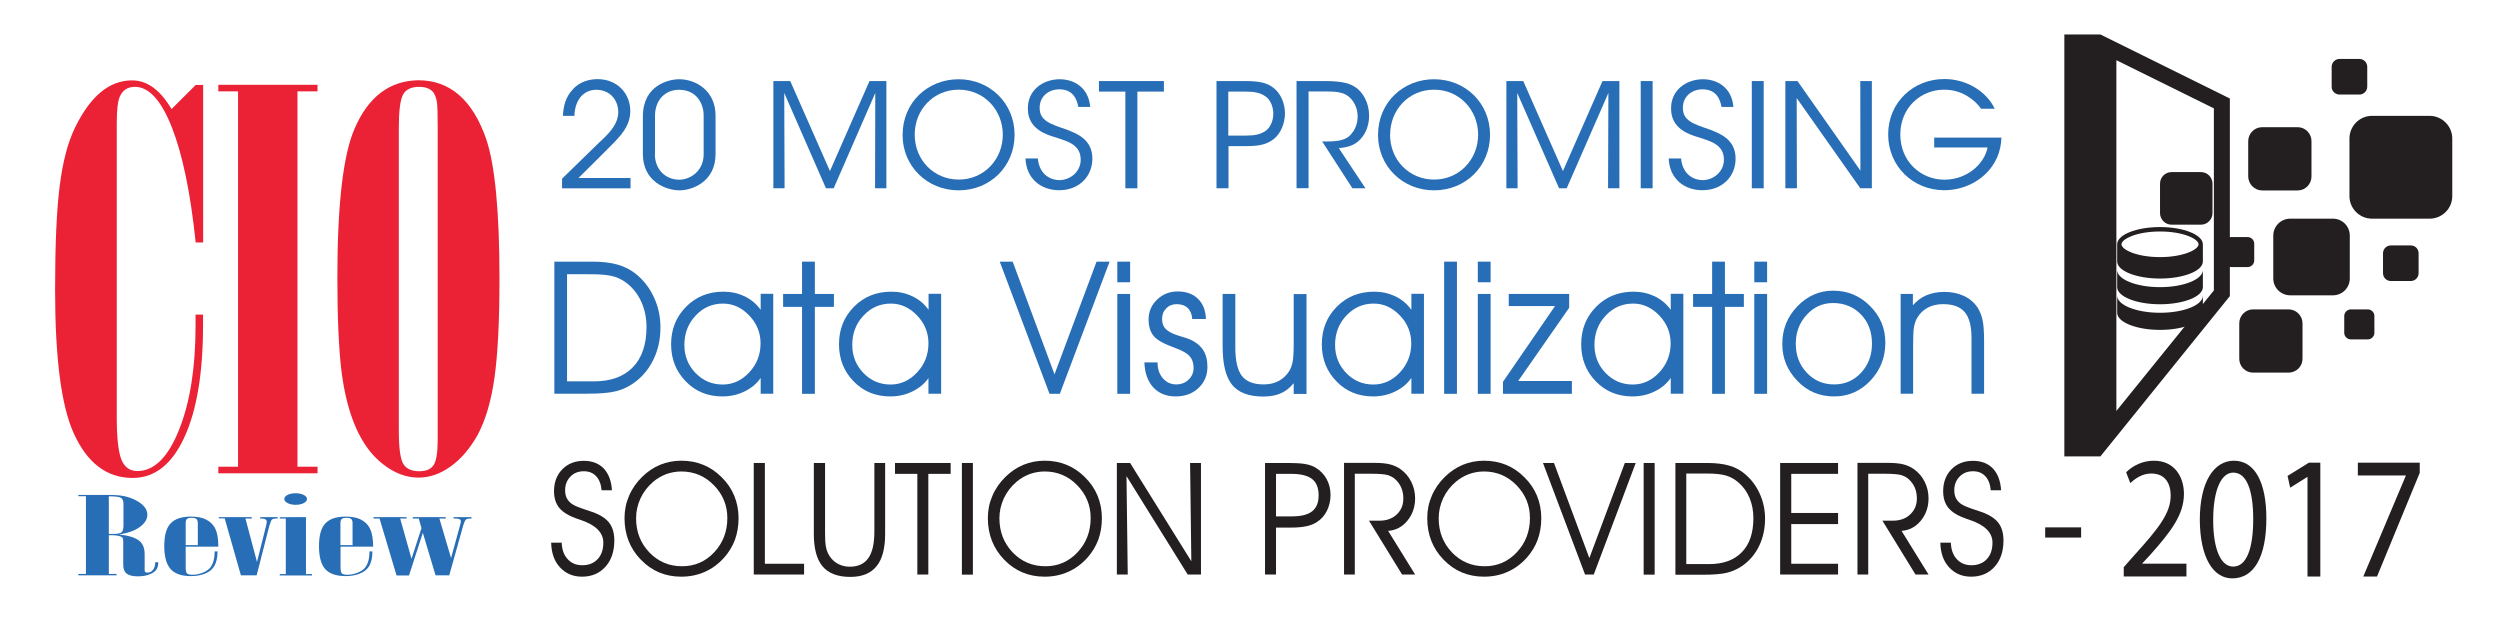 <?xml version="1.0" encoding="utf-8"?>
<!-- Generator: Adobe Illustrator 24.2.3, SVG Export Plug-In . SVG Version: 6.00 Build 0)  -->
<svg version="1.1" id="Layer_1" xmlns="http://www.w3.org/2000/svg" xmlns:xlink="http://www.w3.org/1999/xlink" x="0px" y="0px"
	 viewBox="0 0 220.53 54.71" style="enable-background:new 0 0 220.53 54.71;" xml:space="preserve">
<style type="text/css">
	.st0{fill:#286EB6;}
	.st1{fill:#EB2135;}
	.st2{fill:#231F20;}
</style>
<g>
	<path class="st0" d="M49.58,15.76c1.05-1.01,2.08-2.03,3.12-3.04c0.87-0.82,1.79-1.61,1.84-2.78c0-1.24-0.84-2.02-1.94-2.02
		c-1.1,0-1.89,0.86-1.93,2.3h-1.01c0.03-0.92,0.28-1.7,0.82-2.28c0.63-0.76,1.56-0.96,2.23-0.96c1.75,0,2.92,1.28,2.89,2.9
		c-0.04,1.02-0.51,1.74-1.45,2.71c-1.03,1.04-2.07,2.07-3.12,3.11h4.59v0.91h-6.04V15.76z"/>
	<path class="st0" d="M56.71,10.26c0-2.74,2.28-3.27,3.2-3.27c1.52,0,3.21,1.05,3.21,3.2v3.4c0,2.49-2.12,3.2-3.17,3.2
		c-1.2,0-3.24-0.77-3.24-3.2V10.26z M57.77,13.61c0,1.33,0.93,2.24,2.15,2.24c0.98,0,2.15-0.77,2.15-2.24v-3.45
		c0-0.93-0.56-2.24-2.17-2.24c-1.24,0-2.12,0.92-2.12,2.29V13.61z"/>
	<polygon class="st0" points="68.22,16.61 68.22,7.15 69.71,7.15 73.21,15.09 76.7,7.15 78.19,7.15 78.19,16.61 77.19,16.61 
		77.21,8.2 73.54,16.61 72.86,16.61 69.18,8.2 69.21,16.61 	"/>
	<path class="st0" d="M79.62,11.91c0-2.92,2.26-4.92,4.94-4.92c2.77,0,4.94,2.12,4.94,4.9c0,2.78-2.15,4.9-4.94,4.9
		c-2.8,0-4.94-2.16-4.94-4.86V11.91z M80.69,11.88c0,2.23,1.68,3.96,3.89,3.96c2.24,0,3.88-1.8,3.88-3.96
		c0-2.16-1.64-3.97-3.89-3.97c-2.23,0-3.88,1.77-3.88,3.95V11.88z"/>
	<path class="st0" d="M91.55,13.98c0.15,1.57,1.3,1.91,1.89,1.91c0.98,0,1.89-0.75,1.89-1.8c0-1.33-1.14-1.62-2.24-1.98
		c-0.77-0.23-2.42-0.72-2.42-2.51c-0.03-1.68,1.37-2.61,2.81-2.61c1.18,0,2.53,0.65,2.69,2.44h-1.05c-0.12-0.62-0.42-1.55-1.68-1.55
		c-0.95,0-1.73,0.64-1.73,1.62c-0.01,1.15,0.92,1.43,2.35,1.92c0.89,0.35,2.3,0.84,2.3,2.58c0,1.55-1.16,2.78-2.93,2.78
		c-1.59,0-2.9-1-2.97-2.8H91.55z"/>
	<polygon class="st0" points="99.27,8.08 96.94,8.08 96.94,7.15 102.67,7.15 102.67,8.08 100.33,8.08 100.33,16.61 99.27,16.61 	"/>
	<path class="st0" d="M109.79,7.15c1.33,0,1.96,0.15,2.55,0.6c0.63,0.48,1.01,1.37,1.01,2.25c0,0.9-0.4,1.8-0.97,2.25
		c-0.63,0.49-1.27,0.64-2.49,0.64h-1.52v3.72h-1.06V7.15H109.79z M108.36,11.96h1.51c0.79,0,1.28-0.09,1.75-0.4
		c0.41-0.27,0.7-0.87,0.7-1.53c0-0.68-0.3-1.28-0.72-1.55c-0.47-0.31-0.96-0.4-1.77-0.4h-1.48V11.96z"/>
	<path class="st0" d="M114.35,7.15h2.47c1.48,0,2.17,0.18,2.66,0.49c0.77,0.46,1.29,1.47,1.29,2.54c0.01,0.64-0.17,1.32-0.56,1.85
		c-0.56,0.77-1.24,0.95-2.11,1.04l2.35,3.54h-1.15l-2.67-4.13h0.31c0.66,0,1.58-0.01,2.1-0.49c0.5-0.49,0.72-1.06,0.72-1.74
		c0-0.7-0.34-1.45-0.93-1.83c-0.47-0.31-1.06-0.35-1.92-0.35h-1.48v8.53h-1.06V7.15z"/>
	<path class="st0" d="M121.56,11.91c0-2.92,2.26-4.92,4.94-4.92c2.78,0,4.94,2.12,4.94,4.9c0,2.78-2.15,4.9-4.94,4.9
		c-2.8,0-4.94-2.16-4.94-4.86V11.91z M122.62,11.88c0,2.23,1.68,3.96,3.89,3.96c2.24,0,3.88-1.8,3.88-3.96
		c0-2.16-1.64-3.97-3.89-3.97c-2.22,0-3.87,1.77-3.87,3.95V11.88z"/>
	<polygon class="st0" points="132.88,16.61 132.88,7.15 134.37,7.15 137.87,15.09 141.36,7.15 142.85,7.15 142.85,16.61 
		141.85,16.61 141.88,8.2 138.2,16.61 137.53,16.61 133.84,8.2 133.87,16.61 	"/>
	<rect x="144.73" y="7.15" class="st0" width="1.05" height="9.46"/>
	<path class="st0" d="M148.29,13.98c0.15,1.57,1.3,1.91,1.89,1.91c0.98,0,1.89-0.75,1.89-1.8c0-1.33-1.14-1.62-2.24-1.98
		c-0.77-0.23-2.42-0.72-2.42-2.51c-0.03-1.68,1.37-2.61,2.81-2.61c1.18,0,2.53,0.65,2.69,2.44h-1.05c-0.12-0.62-0.42-1.55-1.68-1.55
		c-0.95,0-1.73,0.64-1.73,1.62c-0.01,1.15,0.92,1.43,2.35,1.92c0.89,0.35,2.3,0.84,2.3,2.58c0,1.55-1.16,2.78-2.93,2.78
		c-1.59,0-2.9-1-2.97-2.8H148.29z"/>
	<rect x="154.53" y="7.15" class="st0" width="1.05" height="9.46"/>
	<polygon class="st0" points="164.11,15.05 164.1,7.15 165.12,7.15 165.12,16.61 164.1,16.61 158.49,8.65 158.51,16.61 
		157.49,16.61 157.49,7.15 158.56,7.15 	"/>
	<path class="st0" d="M174.76,9.6c-0.29-0.41-0.65-0.75-1.06-1.02c-0.61-0.42-1.36-0.67-2.2-0.67c-2.07,0-3.87,1.59-3.87,3.95
		c0,2.4,1.82,3.99,3.89,3.99c1,0,1.88-0.35,2.53-0.86c0.67-0.52,1.13-1.24,1.28-1.98h-4.71v-0.87h5.93
		c-0.01,0.55-0.14,1.24-0.42,1.83c-0.82,1.78-2.71,2.81-4.62,2.81c-2.76,0-4.95-2.12-4.95-4.92c0-2.84,2.23-4.89,4.96-4.89
		c1.92,0,3.7,1.07,4.44,2.62H174.76z"/>
	<path class="st0" d="M6.91,43.66H9.6c0.53,0,0.97,0.03,1.32,0.1c0.36,0.07,0.7,0.19,1.02,0.35c0.71,0.36,1.06,0.8,1.06,1.3
		c0,0.28-0.12,0.56-0.37,0.82c-0.25,0.26-0.58,0.47-0.99,0.63c-0.29,0.11-0.67,0.21-1.15,0.29c0.82,0.08,1.4,0.26,1.75,0.52
		c0.35,0.26,0.52,0.66,0.52,1.21v1.43c0,0.14,0.08,0.2,0.24,0.2c0.21,0,0.37-0.08,0.5-0.25c0.13-0.17,0.19-0.39,0.2-0.67h0.26
		c0,0.22-0.03,0.39-0.1,0.54c-0.1,0.22-0.31,0.39-0.62,0.52c-0.31,0.13-0.67,0.19-1.07,0.19c-0.46,0-0.79-0.08-1-0.24
		c-0.2-0.16-0.3-0.42-0.3-0.78v-1.99c0-0.19-0.01-0.31-0.04-0.36c-0.02-0.05-0.09-0.1-0.2-0.15c-0.18-0.07-0.46-0.11-0.84-0.11H9.6
		v3.42h0.68v0.12H6.91v-0.12h0.67v-6.86H6.91V43.66z M9.6,47.1h0.39c0.37,0,0.61-0.05,0.73-0.14c0.11-0.09,0.17-0.29,0.17-0.59
		v-1.94c0-0.27-0.08-0.44-0.25-0.53c-0.16-0.08-0.51-0.12-1.04-0.12V47.1z"/>
	<path class="st0" d="M19.19,48.65c0,0.55-0.11,1-0.32,1.34c-0.17,0.26-0.43,0.47-0.78,0.61c-0.36,0.14-0.77,0.22-1.25,0.22
		c-0.83,0-1.42-0.21-1.79-0.62c-0.37-0.42-0.56-1.09-0.56-2.02c0-0.99,0.2-1.67,0.61-2.06c0.38-0.37,0.96-0.55,1.75-0.55
		c0.51,0,0.93,0.08,1.25,0.22c0.42,0.2,0.71,0.48,0.89,0.85c0.18,0.36,0.27,0.89,0.27,1.58h-2.88v1.79c0,0.32,0.04,0.51,0.12,0.58
		c0.1,0.08,0.26,0.11,0.49,0.11c0.3,0,0.59-0.06,0.89-0.18c0.3-0.12,0.52-0.27,0.66-0.44c0.26-0.32,0.39-0.8,0.4-1.44H19.19z
		 M16.38,48.09h1.07v-1.93c0-0.18-0.04-0.31-0.12-0.38c-0.08-0.07-0.21-0.1-0.41-0.1c-0.2,0-0.35,0.03-0.43,0.1
		c-0.08,0.07-0.11,0.2-0.11,0.38V48.09z"/>
	<path class="st0" d="M19.3,45.62h2.91v0.12h-0.56l1.02,3.83l0.8-3.18c0.04-0.17,0.06-0.29,0.06-0.37c0-0.18-0.16-0.28-0.48-0.28
		h-0.1v-0.12h1.54v0.12h-0.14c-0.19,0-0.32,0.04-0.38,0.11c-0.06,0.08-0.14,0.28-0.23,0.6l-1.1,4.3h-1.39l-1.43-5.02H19.3V45.62z"/>
	<path class="st0" d="M26.99,45.62v5.02h0.53v0.12h-2.84v-0.12h0.53v-4.9h-0.53v-0.12H26.99z M26.09,43.51c0.27,0,0.5,0.05,0.7,0.15
		c0.2,0.1,0.29,0.22,0.29,0.36c0,0.14-0.1,0.26-0.29,0.36c-0.19,0.1-0.43,0.15-0.71,0.15c-0.28,0-0.52-0.05-0.71-0.15
		c-0.19-0.1-0.29-0.22-0.29-0.36c0-0.15,0.1-0.27,0.29-0.37C25.57,43.56,25.81,43.51,26.09,43.51"/>
	<path class="st0" d="M32.85,48.65c0,0.55-0.1,1-0.32,1.34c-0.17,0.26-0.43,0.47-0.79,0.61c-0.36,0.14-0.77,0.22-1.25,0.22
		c-0.83,0-1.43-0.21-1.8-0.62c-0.37-0.41-0.55-1.09-0.55-2.02c0-0.99,0.2-1.67,0.61-2.06c0.38-0.37,0.96-0.55,1.75-0.55
		c0.51,0,0.93,0.08,1.25,0.22c0.42,0.2,0.71,0.48,0.89,0.85c0.18,0.36,0.27,0.89,0.28,1.58h-2.88v1.79c0,0.32,0.04,0.51,0.12,0.58
		c0.09,0.08,0.26,0.11,0.49,0.11c0.29,0,0.59-0.06,0.89-0.18c0.3-0.12,0.52-0.27,0.66-0.44c0.26-0.32,0.39-0.8,0.4-1.44H32.85z
		 M30.04,48.09h1.06v-1.93c0-0.18-0.04-0.31-0.12-0.38c-0.08-0.07-0.21-0.1-0.41-0.1c-0.2,0-0.35,0.03-0.42,0.1
		c-0.08,0.07-0.12,0.2-0.12,0.38V48.09z"/>
	<path class="st0" d="M32.95,45.62h2.91v0.12H35.3l1,3.55l0.88-2.7l-0.24-0.85h-0.53v-0.12l2.91,0v0.12h-0.56l1.03,3.49l0.76-2.78
		c0.07-0.23,0.1-0.39,0.1-0.48c0-0.16-0.16-0.23-0.49-0.23h-0.15v-0.12h1.58v0.12c-0.26,0-0.42,0.03-0.49,0.09
		c-0.07,0.06-0.15,0.24-0.24,0.53l-1.23,4.39h-1.21L37.3,47l-1.22,3.76h-1.1l-1.5-5.02h-0.53V45.62z"/>
	<path class="st1" d="M17.92,7.48v13.91h-0.66c-0.45-4.35-1.15-7.73-2.09-10.13c-0.94-2.4-2.03-3.6-3.27-3.6
		c-0.64,0-1.09,0.29-1.34,0.88c-0.17,0.4-0.26,1.17-0.26,2.31v25.9c0,1.82,0.13,3.08,0.4,3.77c0.27,0.69,0.74,1.03,1.42,1.03
		c1.49,0,2.71-1.22,3.68-3.65c0.97-2.43,1.45-5.49,1.45-9.15v-1h0.66v0.93c0,4.22-0.55,7.52-1.65,9.9c-1.1,2.39-2.62,3.58-4.56,3.58
		c-2.28,0-4.02-1.32-5.21-3.97c-1.09-2.43-1.63-6.63-1.63-12.63c0-3.92,0.13-6.96,0.4-9.11c0.27-2.16,0.72-3.9,1.37-5.22
		c1.35-2.76,3.02-4.14,5.02-4.14c1.33,0,2.49,0.85,3.48,2.53l2.14-2.13H17.92z"/>
	<polygon class="st1" points="19.26,7.48 28.01,7.48 28.01,8.06 26.24,8.06 26.24,41.17 28.01,41.17 28.01,41.75 19.26,41.75 
		19.26,41.17 21,41.17 21,8.06 19.26,8.06 	"/>
	<path class="st1" d="M36.9,7.08c2.79,0,4.79,1.73,5.99,5.19c0.78,2.31,1.17,6.43,1.17,12.35c0,3.73-0.15,6.63-0.44,8.69
		c-0.29,2.07-0.79,3.76-1.49,5.06c-0.67,1.19-1.45,2.11-2.37,2.77c-0.91,0.66-1.86,0.99-2.85,0.99c-1.08,0-2.14-0.4-3.16-1.21
		c-1.9-1.49-3.11-4.19-3.62-8.11c-0.24-1.96-0.37-4.73-0.37-8.31c0-6.41,0.5-10.79,1.51-13.13C32.47,8.55,34.36,7.12,36.9,7.08
		 M38.61,38.79V11.3c0-1.17-0.02-1.92-0.06-2.23c-0.04-0.32-0.13-0.6-0.28-0.86c-0.25-0.36-0.68-0.55-1.29-0.55
		c-0.72,0-1.2,0.24-1.44,0.71c-0.24,0.48-0.36,1.45-0.36,2.92v26.64c0,1.67,0.15,2.71,0.46,3.09c0.28,0.37,0.73,0.55,1.34,0.55
		c0.63,0,1.06-0.19,1.29-0.58C38.5,40.61,38.61,39.87,38.61,38.79"/>
	<path class="st2" d="M48.62,47.87h0.93c0.02,0.61,0.19,1.09,0.52,1.45c0.33,0.36,0.76,0.54,1.29,0.54c0.57,0,1.03-0.18,1.36-0.54
		c0.34-0.36,0.5-0.84,0.5-1.46c0-0.89-0.69-1.57-2.07-2.02c-0.11-0.04-0.19-0.06-0.24-0.08c-0.72-0.25-1.24-0.56-1.56-0.94
		c-0.32-0.38-0.48-0.88-0.48-1.49c0-0.78,0.24-1.43,0.73-1.93c0.49-0.5,1.12-0.75,1.9-0.75c0.74,0,1.33,0.23,1.76,0.68
		c0.43,0.46,0.67,1.1,0.72,1.92h-0.91c-0.05-0.54-0.21-0.95-0.48-1.24c-0.27-0.29-0.63-0.44-1.09-0.44c-0.49,0-0.89,0.16-1.19,0.48
		c-0.31,0.32-0.46,0.72-0.46,1.21c0,0.26,0.05,0.48,0.14,0.67c0.09,0.19,0.24,0.36,0.44,0.51c0.21,0.15,0.6,0.32,1.19,0.51
		c0.34,0.11,0.59,0.2,0.77,0.26c0.64,0.25,1.1,0.56,1.38,0.95c0.28,0.39,0.42,0.89,0.42,1.52c0,0.96-0.26,1.73-0.78,2.31
		c-0.52,0.58-1.21,0.88-2.07,0.88c-0.8,0-1.45-0.28-1.95-0.83C48.89,49.5,48.64,48.77,48.62,47.87"/>
	<path class="st2" d="M55.09,45.7c0-0.69,0.13-1.34,0.4-1.96c0.26-0.62,0.65-1.18,1.15-1.67c0.48-0.47,1.01-0.83,1.59-1.07
		c0.58-0.24,1.21-0.36,1.88-0.36c0.69,0,1.33,0.12,1.92,0.36c0.59,0.24,1.13,0.6,1.61,1.08c0.5,0.49,0.88,1.04,1.13,1.65
		c0.25,0.61,0.38,1.27,0.38,1.97c0,0.7-0.11,1.34-0.32,1.92c-0.22,0.58-0.54,1.11-0.97,1.59c-0.5,0.55-1.07,0.97-1.7,1.24
		c-0.63,0.28-1.32,0.42-2.06,0.42c-1.42,0-2.6-0.5-3.56-1.49C55.57,48.39,55.09,47.16,55.09,45.7 M56.11,45.71
		c0,1.2,0.39,2.2,1.17,3.02c0.78,0.81,1.74,1.22,2.89,1.22c1.12,0,2.06-0.41,2.83-1.23c0.77-0.82,1.16-1.83,1.16-3.03
		c0-1.12-0.4-2.08-1.19-2.89c-0.79-0.81-1.75-1.21-2.87-1.21c-0.46,0-0.89,0.08-1.32,0.23c-0.42,0.16-0.81,0.38-1.17,0.69
		c-0.47,0.4-0.84,0.88-1.11,1.45C56.24,44.53,56.11,45.11,56.11,45.71"/>
	<polygon class="st2" points="70.93,50.68 66.49,50.68 66.49,40.84 67.47,40.84 67.47,49.73 70.93,49.73 	"/>
	<path class="st2" d="M71.81,40.84h0.97v6.23c0,0.48,0.02,0.84,0.06,1.08c0.04,0.24,0.1,0.45,0.19,0.64
		c0.18,0.37,0.43,0.67,0.77,0.88c0.34,0.21,0.72,0.32,1.15,0.32c0.74,0,1.29-0.25,1.65-0.76c0.36-0.51,0.53-1.29,0.53-2.36v-6.03
		h0.95v6.26c0,1.28-0.25,2.23-0.76,2.85c-0.51,0.63-1.28,0.94-2.31,0.94c-1.11,0-1.92-0.31-2.44-0.92
		c-0.52-0.61-0.78-1.57-0.78-2.87V40.84z"/>
	<polygon class="st2" points="81.89,50.68 80.92,50.68 80.92,41.8 78.95,41.8 78.95,40.84 83.86,40.84 83.86,41.8 81.89,41.8 	"/>
	<rect x="84.85" y="40.84" class="st2" width="0.97" height="9.85"/>
	<path class="st2" d="M87.14,45.7c0-0.69,0.13-1.34,0.4-1.96c0.26-0.62,0.65-1.18,1.15-1.67c0.48-0.47,1.01-0.83,1.59-1.07
		c0.58-0.24,1.21-0.36,1.88-0.36c0.69,0,1.33,0.12,1.92,0.36c0.59,0.24,1.13,0.6,1.61,1.08c0.5,0.49,0.88,1.04,1.13,1.65
		c0.25,0.61,0.38,1.27,0.38,1.97c0,0.7-0.11,1.34-0.32,1.92c-0.22,0.58-0.54,1.11-0.97,1.59c-0.5,0.55-1.07,0.97-1.7,1.24
		c-0.63,0.28-1.32,0.42-2.06,0.42c-1.42,0-2.6-0.5-3.56-1.49C87.63,48.39,87.14,47.16,87.14,45.7 M88.16,45.71
		c0,1.2,0.39,2.2,1.17,3.02c0.78,0.81,1.74,1.22,2.89,1.22c1.12,0,2.06-0.41,2.83-1.23c0.77-0.82,1.16-1.83,1.16-3.03
		c0-1.12-0.4-2.08-1.19-2.89c-0.79-0.81-1.75-1.21-2.87-1.21c-0.46,0-0.89,0.08-1.32,0.23c-0.42,0.16-0.81,0.38-1.17,0.69
		c-0.47,0.4-0.84,0.88-1.11,1.45C88.29,44.53,88.16,45.11,88.16,45.71"/>
	<polygon class="st2" points="105.09,49.51 104.98,40.84 105.94,40.84 105.94,50.68 104.77,50.68 99.37,42 99.48,50.68 98.52,50.68 
		98.52,40.84 99.69,40.84 	"/>
	<path class="st2" d="M111.59,40.84h2.09c0.6,0,1.08,0.03,1.44,0.09c0.36,0.06,0.66,0.17,0.9,0.3c0.43,0.26,0.77,0.6,1,1.02
		c0.23,0.42,0.35,0.89,0.35,1.41c0,0.5-0.11,0.96-0.31,1.38c-0.21,0.42-0.5,0.76-0.88,1c-0.26,0.18-0.57,0.3-0.94,0.38
		c-0.36,0.08-0.83,0.12-1.39,0.12h-1.29v4.14h-0.97V40.84z M112.56,41.8v3.75h1.43c0.79,0,1.38-0.15,1.76-0.45
		c0.38-0.3,0.57-0.77,0.57-1.4c0-0.66-0.19-1.14-0.57-1.44c-0.38-0.3-0.99-0.46-1.84-0.46H112.56z"/>
	<path class="st2" d="M119.51,41.8v8.88h-0.95v-9.85h2.64c0.58,0,1.05,0.04,1.4,0.13c0.35,0.09,0.68,0.23,0.96,0.44
		c0.39,0.28,0.7,0.64,0.93,1.1c0.23,0.46,0.34,0.95,0.34,1.46c0,0.76-0.23,1.42-0.68,1.97c-0.45,0.55-1.02,0.85-1.7,0.9l2.38,3.85
		h-1.15l-2.92-4.75h0.93c0.62,0,1.13-0.18,1.52-0.55c0.39-0.37,0.58-0.83,0.58-1.41c0-0.35-0.06-0.66-0.18-0.95
		c-0.12-0.28-0.3-0.53-0.53-0.74c-0.19-0.18-0.43-0.3-0.7-0.38c-0.27-0.07-0.76-0.11-1.46-0.11H119.51z"/>
	<path class="st2" d="M125.9,45.7c0-0.69,0.13-1.34,0.4-1.96c0.26-0.62,0.65-1.18,1.15-1.67c0.48-0.47,1.01-0.83,1.59-1.07
		c0.58-0.24,1.21-0.36,1.88-0.36c0.69,0,1.33,0.12,1.92,0.36c0.59,0.24,1.13,0.6,1.61,1.08c0.5,0.49,0.88,1.04,1.13,1.65
		c0.25,0.61,0.38,1.27,0.38,1.97c0,0.7-0.11,1.34-0.32,1.92c-0.22,0.58-0.54,1.11-0.97,1.59c-0.5,0.55-1.07,0.97-1.7,1.24
		c-0.63,0.28-1.32,0.42-2.06,0.42c-1.42,0-2.6-0.5-3.56-1.49C126.38,48.39,125.9,47.16,125.9,45.7 M126.91,45.71
		c0,1.2,0.39,2.2,1.17,3.02c0.78,0.81,1.74,1.22,2.89,1.22c1.12,0,2.06-0.41,2.83-1.23s1.16-1.83,1.16-3.03
		c0-1.12-0.4-2.08-1.19-2.89c-0.79-0.81-1.75-1.21-2.87-1.21c-0.46,0-0.89,0.08-1.32,0.23c-0.42,0.16-0.81,0.38-1.17,0.69
		c-0.47,0.4-0.84,0.88-1.11,1.45C127.04,44.53,126.91,45.11,126.91,45.71"/>
	<polygon class="st2" points="136.11,40.84 137.08,40.84 140.2,49.23 143.33,40.84 144.29,40.84 140.59,50.68 139.82,50.68 	"/>
	<rect x="144.99" y="40.84" class="st2" width="0.97" height="9.85"/>
	<path class="st2" d="M147.79,40.84h2.8c0.77,0,1.42,0.08,1.94,0.23c0.53,0.15,0.99,0.4,1.39,0.74c0.56,0.47,1,1.05,1.31,1.74
		c0.31,0.69,0.47,1.42,0.47,2.2c0,0.87-0.17,1.66-0.51,2.38c-0.34,0.72-0.83,1.3-1.45,1.75c-0.41,0.29-0.86,0.5-1.35,0.63
		c-0.48,0.13-1.23,0.19-2.23,0.19h-2.37V40.84z M148.75,41.78v7.98h2.01c1.25,0,2.22-0.35,2.9-1.06c0.68-0.7,1.01-1.7,1.01-2.99
		c0-0.64-0.11-1.24-0.34-1.79c-0.23-0.55-0.56-1-0.99-1.37c-0.32-0.28-0.68-0.48-1.08-0.6c-0.4-0.12-0.97-0.18-1.73-0.18H148.75z"/>
	<polygon class="st2" points="158.01,45.25 162.14,45.25 162.14,46.23 158.01,46.23 158.01,49.73 162.14,49.73 162.14,50.68 
		157.03,50.68 157.03,40.84 162.14,40.84 162.14,41.8 158.01,41.8 	"/>
	<path class="st2" d="M164.8,41.8v8.88h-0.95v-9.85h2.64c0.58,0,1.05,0.04,1.4,0.13c0.35,0.09,0.67,0.23,0.96,0.44
		c0.39,0.28,0.7,0.64,0.93,1.1c0.23,0.46,0.34,0.95,0.34,1.46c0,0.76-0.23,1.42-0.68,1.97c-0.45,0.55-1.02,0.85-1.7,0.9l2.38,3.85
		h-1.15l-2.92-4.75h0.93c0.62,0,1.13-0.18,1.52-0.55c0.39-0.37,0.59-0.83,0.59-1.41c0-0.35-0.06-0.66-0.18-0.95
		c-0.12-0.28-0.3-0.53-0.53-0.74c-0.19-0.18-0.43-0.3-0.7-0.38c-0.27-0.07-0.76-0.11-1.46-0.11H164.8z"/>
	<path class="st2" d="M171.16,47.87h0.93c0.02,0.61,0.19,1.09,0.52,1.45c0.33,0.36,0.76,0.54,1.29,0.54c0.57,0,1.03-0.18,1.36-0.54
		c0.34-0.36,0.5-0.84,0.5-1.46c0-0.89-0.69-1.57-2.07-2.02c-0.11-0.04-0.19-0.06-0.24-0.08c-0.72-0.25-1.24-0.56-1.56-0.94
		c-0.32-0.38-0.48-0.88-0.48-1.49c0-0.78,0.24-1.43,0.73-1.93c0.49-0.5,1.12-0.75,1.9-0.75c0.74,0,1.33,0.23,1.76,0.68
		c0.43,0.46,0.67,1.1,0.72,1.92h-0.91c-0.05-0.54-0.21-0.95-0.48-1.24c-0.27-0.29-0.63-0.44-1.09-0.44c-0.49,0-0.88,0.16-1.19,0.48
		c-0.31,0.32-0.46,0.72-0.46,1.21c0,0.26,0.05,0.48,0.14,0.67c0.09,0.19,0.24,0.36,0.44,0.51c0.21,0.15,0.6,0.32,1.19,0.51
		c0.34,0.11,0.6,0.2,0.77,0.26c0.64,0.25,1.1,0.56,1.38,0.95c0.28,0.39,0.42,0.89,0.42,1.52c0,0.96-0.26,1.73-0.78,2.31
		c-0.52,0.58-1.21,0.88-2.07,0.88c-0.8,0-1.45-0.28-1.95-0.83C171.43,49.5,171.18,48.77,171.16,47.87"/>
	<rect x="180.41" y="46.52" class="st2" width="3.17" height="0.9"/>
	<path class="st0" d="M48.89,23.08h3.32c0.91,0,1.68,0.09,2.3,0.27c0.62,0.18,1.17,0.47,1.65,0.87c0.67,0.56,1.19,1.25,1.55,2.06
		c0.37,0.81,0.55,1.68,0.55,2.6c0,1.03-0.2,1.97-0.61,2.82c-0.41,0.85-0.98,1.54-1.72,2.07c-0.49,0.35-1.02,0.6-1.59,0.74
		c-0.57,0.15-1.45,0.22-2.64,0.22h-2.8V23.08z M50.02,24.19v9.45h2.38c1.48,0,2.63-0.42,3.43-1.25c0.8-0.83,1.2-2.01,1.2-3.54
		c0-0.76-0.14-1.47-0.41-2.11c-0.27-0.65-0.66-1.19-1.17-1.63c-0.38-0.33-0.8-0.57-1.27-0.71c-0.47-0.14-1.15-0.21-2.05-0.21H50.02z
		"/>
	<path class="st0" d="M67.09,33.35c-0.35,0.51-0.83,0.9-1.43,1.19c-0.6,0.29-1.25,0.43-1.94,0.43c-1.29,0-2.37-0.44-3.23-1.33
		c-0.86-0.88-1.29-1.97-1.29-3.27c0-1.32,0.44-2.42,1.32-3.31c0.88-0.89,1.98-1.33,3.3-1.33c0.68,0,1.3,0.14,1.87,0.41
		c0.57,0.28,1.04,0.67,1.41,1.19v-1.41h1.11v8.81h-1.11V33.35z M67.09,30.28c0-0.93-0.33-1.75-1-2.45c-0.67-0.7-1.44-1.05-2.31-1.05
		c-0.95,0-1.75,0.35-2.41,1.05c-0.66,0.7-1,1.56-1,2.59c0,0.98,0.33,1.81,0.99,2.49c0.66,0.68,1.46,1.01,2.39,1.01
		c0.9,0,1.68-0.36,2.34-1.07C66.76,32.14,67.09,31.28,67.09,30.28"/>
	<polygon class="st0" points="70.75,34.74 70.75,27.07 69.08,27.07 69.08,25.93 70.75,25.93 70.75,23.08 71.88,23.08 71.88,25.93 
		73.56,25.93 73.56,27.07 71.88,27.07 71.88,34.74 	"/>
	<path class="st0" d="M81.9,33.35c-0.35,0.51-0.83,0.9-1.43,1.19c-0.6,0.29-1.25,0.43-1.94,0.43c-1.29,0-2.37-0.44-3.23-1.33
		c-0.86-0.88-1.29-1.97-1.29-3.27c0-1.32,0.44-2.42,1.32-3.31c0.88-0.89,1.98-1.33,3.3-1.33c0.68,0,1.3,0.14,1.87,0.41
		c0.57,0.28,1.04,0.67,1.41,1.19v-1.41h1.11v8.81H81.9V33.35z M81.9,30.28c0-0.93-0.33-1.75-1-2.45c-0.67-0.7-1.44-1.05-2.31-1.05
		c-0.95,0-1.75,0.35-2.41,1.05c-0.66,0.7-1,1.56-1,2.59c0,0.98,0.33,1.81,0.99,2.49c0.66,0.68,1.46,1.01,2.39,1.01
		c0.9,0,1.68-0.36,2.34-1.07C81.57,32.14,81.9,31.28,81.9,30.28"/>
	<polygon class="st0" points="88.19,23.08 89.33,23.08 93.02,33.02 96.73,23.08 97.88,23.08 93.49,34.74 92.58,34.74 	"/>
	<path class="st0" d="M99.69,24.9h-1.13v-1.82h1.13V24.9z M98.56,25.93h1.13v8.81h-1.13V25.93z"/>
	<path class="st0" d="M100.95,31.97h1.16V32c0,0.55,0.16,1.01,0.47,1.37c0.32,0.36,0.7,0.54,1.17,0.54c0.44,0,0.81-0.14,1.1-0.42
		c0.29-0.28,0.44-0.63,0.44-1.05c0-0.42-0.12-0.76-0.35-1.02c-0.23-0.26-0.65-0.5-1.26-0.72c-0.98-0.35-1.62-0.7-1.91-1.06
		c-0.3-0.36-0.45-0.85-0.45-1.46c0-0.69,0.25-1.27,0.75-1.75c0.5-0.48,1.1-0.72,1.81-0.72c0.75,0,1.35,0.21,1.79,0.64
		c0.44,0.43,0.68,1.02,0.71,1.79h-1.21c-0.03-0.42-0.16-0.74-0.4-0.97c-0.24-0.23-0.56-0.34-0.97-0.34c-0.37,0-0.68,0.12-0.92,0.37
		c-0.25,0.25-0.37,0.56-0.37,0.93c0,0.26,0.05,0.48,0.15,0.66c0.1,0.18,0.27,0.34,0.5,0.48c0.21,0.13,0.52,0.26,0.93,0.38
		c0.41,0.12,0.68,0.21,0.82,0.27c0.55,0.23,0.95,0.55,1.21,0.94c0.26,0.39,0.39,0.89,0.39,1.49c0,0.76-0.26,1.39-0.79,1.88
		c-0.53,0.5-1.2,0.74-2.01,0.74c-0.83,0-1.49-0.27-1.99-0.81C101.24,33.62,100.98,32.89,100.95,31.97"/>
	<path class="st0" d="M107.86,25.93h1.11v4.68c0,1.2,0.19,2.05,0.58,2.55c0.39,0.5,1.03,0.75,1.92,0.75c0.51,0,0.95-0.1,1.34-0.31
		c0.38-0.21,0.69-0.5,0.93-0.89c0.13-0.23,0.23-0.5,0.29-0.81c0.06-0.31,0.09-0.86,0.09-1.63v-4.33h1.13v8.81h-1.13v-0.95
		c-0.34,0.42-0.72,0.72-1.15,0.9c-0.42,0.19-0.93,0.28-1.53,0.28c-1.27,0-2.19-0.34-2.75-1.03c-0.56-0.69-0.84-1.82-0.84-3.42V25.93
		z"/>
	<path class="st0" d="M124.49,33.35c-0.35,0.51-0.83,0.9-1.43,1.19c-0.6,0.29-1.25,0.43-1.94,0.43c-1.29,0-2.37-0.44-3.23-1.33
		c-0.86-0.88-1.29-1.97-1.29-3.27c0-1.32,0.44-2.42,1.32-3.31c0.88-0.89,1.98-1.33,3.3-1.33c0.68,0,1.3,0.14,1.87,0.41
		c0.57,0.28,1.04,0.67,1.41,1.19v-1.41h1.11v8.81h-1.11V33.35z M124.49,30.28c0-0.93-0.33-1.75-1-2.45
		c-0.67-0.7-1.44-1.05-2.31-1.05c-0.95,0-1.75,0.35-2.41,1.05c-0.66,0.7-1,1.56-1,2.59c0,0.98,0.33,1.81,0.99,2.49
		c0.66,0.68,1.46,1.01,2.39,1.01c0.9,0,1.68-0.36,2.34-1.07C124.15,32.14,124.49,31.28,124.49,30.28"/>
	<rect x="127.39" y="23.08" class="st0" width="1.13" height="11.66"/>
	<path class="st0" d="M131.49,24.9h-1.13v-1.82h1.13V24.9z M130.36,25.93h1.13v8.81h-1.13V25.93z"/>
	<polygon class="st0" points="138.66,34.74 132.58,34.74 132.58,33.68 137.17,27 133.09,27 133.09,25.93 138.42,25.93 138.42,27.15 
		133.92,33.61 138.66,33.61 	"/>
	<path class="st0" d="M147.37,33.35c-0.35,0.51-0.83,0.9-1.43,1.19c-0.6,0.29-1.25,0.43-1.94,0.43c-1.29,0-2.37-0.44-3.23-1.33
		c-0.86-0.88-1.29-1.97-1.29-3.27c0-1.32,0.44-2.42,1.32-3.31c0.88-0.89,1.98-1.33,3.3-1.33c0.68,0,1.3,0.14,1.87,0.41
		c0.57,0.28,1.04,0.67,1.41,1.19v-1.41h1.11v8.81h-1.11V33.35z M147.37,30.28c0-0.93-0.33-1.75-1-2.45
		c-0.67-0.7-1.44-1.05-2.31-1.05c-0.95,0-1.75,0.35-2.41,1.05c-0.66,0.7-1,1.56-1,2.59c0,0.98,0.33,1.81,0.99,2.49
		c0.66,0.68,1.46,1.01,2.39,1.01c0.9,0,1.68-0.36,2.34-1.07C147.03,32.14,147.37,31.28,147.37,30.28"/>
	<polygon class="st0" points="151.03,34.74 151.03,27.07 149.35,27.07 149.35,25.93 151.03,25.93 151.03,23.08 152.16,23.08 
		152.16,25.93 153.83,25.93 153.83,27.07 152.16,27.07 152.16,34.74 	"/>
	<path class="st0" d="M155.88,24.9h-1.13v-1.82h1.13V24.9z M154.75,25.93h1.13v8.81h-1.13V25.93z"/>
	<path class="st0" d="M157.22,30.34c0-1.29,0.44-2.4,1.33-3.32c0.89-0.92,1.94-1.38,3.15-1.38c1.28,0,2.36,0.45,3.26,1.35
		c0.9,0.9,1.35,1.98,1.35,3.23c0,1.31-0.44,2.43-1.32,3.36c-0.88,0.93-1.95,1.39-3.2,1.39c-1.28,0-2.36-0.45-3.24-1.37
		S157.22,31.62,157.22,30.34 M158.41,30.33c0,1.01,0.32,1.86,0.97,2.55c0.65,0.69,1.45,1.03,2.41,1.03c0.95,0,1.74-0.34,2.38-1.03
		c0.64-0.69,0.96-1.54,0.96-2.57c0-1.04-0.32-1.9-0.97-2.57c-0.65-0.67-1.47-1.01-2.47-1.01c-0.9,0-1.67,0.34-2.31,1.03
		C158.73,28.46,158.41,29.31,158.41,30.33"/>
	<path class="st0" d="M167.64,25.93h1.1v1c0.35-0.4,0.75-0.7,1.21-0.89c0.46-0.19,0.98-0.29,1.57-0.29c0.65,0,1.22,0.12,1.73,0.36
		s0.9,0.58,1.2,1.03c0.2,0.32,0.35,0.68,0.44,1.11c0.09,0.42,0.13,1.05,0.13,1.88v4.6h-1.11v-4.93c0-1.04-0.2-1.8-0.6-2.27
		c-0.4-0.47-1.03-0.7-1.91-0.7c-0.51,0-0.96,0.1-1.35,0.31c-0.39,0.21-0.69,0.5-0.92,0.88c-0.14,0.24-0.24,0.51-0.29,0.82
		c-0.06,0.31-0.08,0.84-0.08,1.61v4.28h-1.1V25.93z"/>
	<path class="st2" d="M191.56,19.82h2.59c0.56,0,1.02-0.47,1.02-1.02v-2.6c0-0.56-0.46-1.02-1.02-1.02h-2.59
		c-0.57,0-1.02,0.46-1.02,1.02v2.6C190.54,19.35,190.99,19.82,191.56,19.82"/>
	<path class="st2" d="M199.55,16.8h3.13c0.68,0,1.22-0.56,1.22-1.23v-3.12c0-0.68-0.55-1.23-1.22-1.23h-3.13
		c-0.68,0-1.23,0.56-1.23,1.23v3.12C198.33,16.24,198.88,16.8,199.55,16.8"/>
	<path class="st2" d="M201.88,27.29h-3.13c-0.67,0-1.22,0.55-1.22,1.23v3.13c0,0.68,0.55,1.22,1.22,1.22h3.13
		c0.68,0,1.23-0.55,1.23-1.22v-3.13C203.11,27.85,202.55,27.29,201.88,27.29"/>
	<path class="st2" d="M207.28,24.57v-3.79c0-0.82-0.66-1.49-1.48-1.49h-3.78c-0.82,0-1.49,0.67-1.49,1.49v3.79
		c0,0.81,0.67,1.48,1.49,1.48h3.78C206.62,26.05,207.28,25.38,207.28,24.57"/>
	<path class="st2" d="M206.37,8.34h1.76c0.38,0,0.69-0.32,0.69-0.69V5.89c0-0.38-0.31-0.69-0.69-0.69h-1.76
		c-0.38,0-0.69,0.32-0.69,0.69v1.76C205.67,8.02,205.99,8.34,206.37,8.34"/>
	<path class="st2" d="M212.66,21.65h-1.76c-0.38,0-0.69,0.31-0.69,0.69v1.76c0,0.38,0.31,0.69,0.69,0.69h1.76
		c0.38,0,0.69-0.31,0.69-0.69v-1.76C213.35,21.96,213.05,21.65,212.66,21.65"/>
	<path class="st2" d="M198.26,23.56c0.32,0,0.59-0.26,0.59-0.58v-1.49c0-0.32-0.27-0.58-0.59-0.58h-1.48
		c-0.03,0-0.05,0.02-0.08,0.03V8.69l-11.42-5.65h-3.18v37.22h3.18l11.42-14.14v-2.59c0.03,0,0.05,0.03,0.08,0.03L198.26,23.56
		L198.26,23.56z M195.29,25.62l-8.6,10.63V5.31l8.6,4.25V25.62z"/>
	<path class="st2" d="M208.86,27.29h-1.48c-0.32,0-0.59,0.27-0.59,0.58v1.49c0,0.32,0.27,0.58,0.59,0.58h1.48
		c0.32,0,0.59-0.26,0.59-0.58v-1.49C209.45,27.56,209.19,27.29,208.86,27.29"/>
	<path class="st2" d="M214.32,10.22h-5.08c-1.1,0-1.99,0.9-1.99,2v5.08c0,1.1,0.9,1.99,1.99,1.99h5.08c1.1,0,2-0.89,2-1.99v-5.08
		C216.32,11.12,215.42,10.22,214.32,10.22"/>
	<path class="st2" d="M190.54,25.33c-2.09,0-3.78-0.68-3.78-1.51v1.51c0,0.83,1.69,1.51,3.78,1.51c2.09,0,3.78-0.68,3.78-1.51v-1.51
		C194.31,24.65,192.62,25.33,190.54,25.33"/>
	<path class="st2" d="M190.54,27.59c-2.09,0-3.78-0.68-3.78-1.51v1.51c0,0.83,1.69,1.51,3.78,1.51c2.09,0,3.78-0.68,3.78-1.51v-1.51
		C194.31,26.92,192.62,27.59,190.54,27.59"/>
	<path class="st2" d="M190.54,20.03c-2.09,0-3.78,0.68-3.78,1.52v1.51c0,0.84,1.69,1.51,3.78,1.51c2.09,0,3.78-0.67,3.78-1.51v-1.51
		C194.31,20.71,192.62,20.03,190.54,20.03 M190.54,22.68c-2.08,0-3.4-0.67-3.4-1.13c0-0.46,1.33-1.13,3.4-1.13
		c2.07,0,3.4,0.67,3.4,1.13C193.94,22.01,192.61,22.68,190.54,22.68"/>
	<g>
		<path class="st2" d="M187.34,50.86v-0.83l0.92-1.04c2.21-2.44,3.21-3.74,3.22-5.26c0-1.02-0.43-1.96-1.72-1.96
			c-0.79,0-1.44,0.46-1.84,0.85l-0.37-0.96c0.6-0.59,1.45-1.02,2.45-1.02c1.86,0,2.65,1.48,2.65,2.92c0,1.85-1.16,3.35-2.98,5.39
			l-0.69,0.74v0.03h3.89v1.13H187.34z"/>
		<path class="st2" d="M199.92,45.72c0,3.42-1.09,5.3-3.01,5.3c-1.69,0-2.84-1.84-2.86-5.16c0-3.37,1.25-5.22,3.01-5.22
			C198.89,40.64,199.92,42.53,199.92,45.72z M195.23,45.88c0,2.61,0.69,4.1,1.76,4.1c1.2,0,1.77-1.62,1.77-4.19
			c0-2.47-0.55-4.1-1.76-4.1C195.97,41.69,195.23,43.14,195.23,45.88z"/>
		<path class="st2" d="M203.55,42.08h-0.03l-1.5,0.94l-0.23-1.04l1.89-1.17h1v10.05h-1.13V42.08z"/>
		<path class="st2" d="M213.45,40.81v0.9l-3.77,9.15h-1.21l3.75-8.89v-0.03h-4.23v-1.13H213.45z"/>
	</g>
</g>
</svg>
